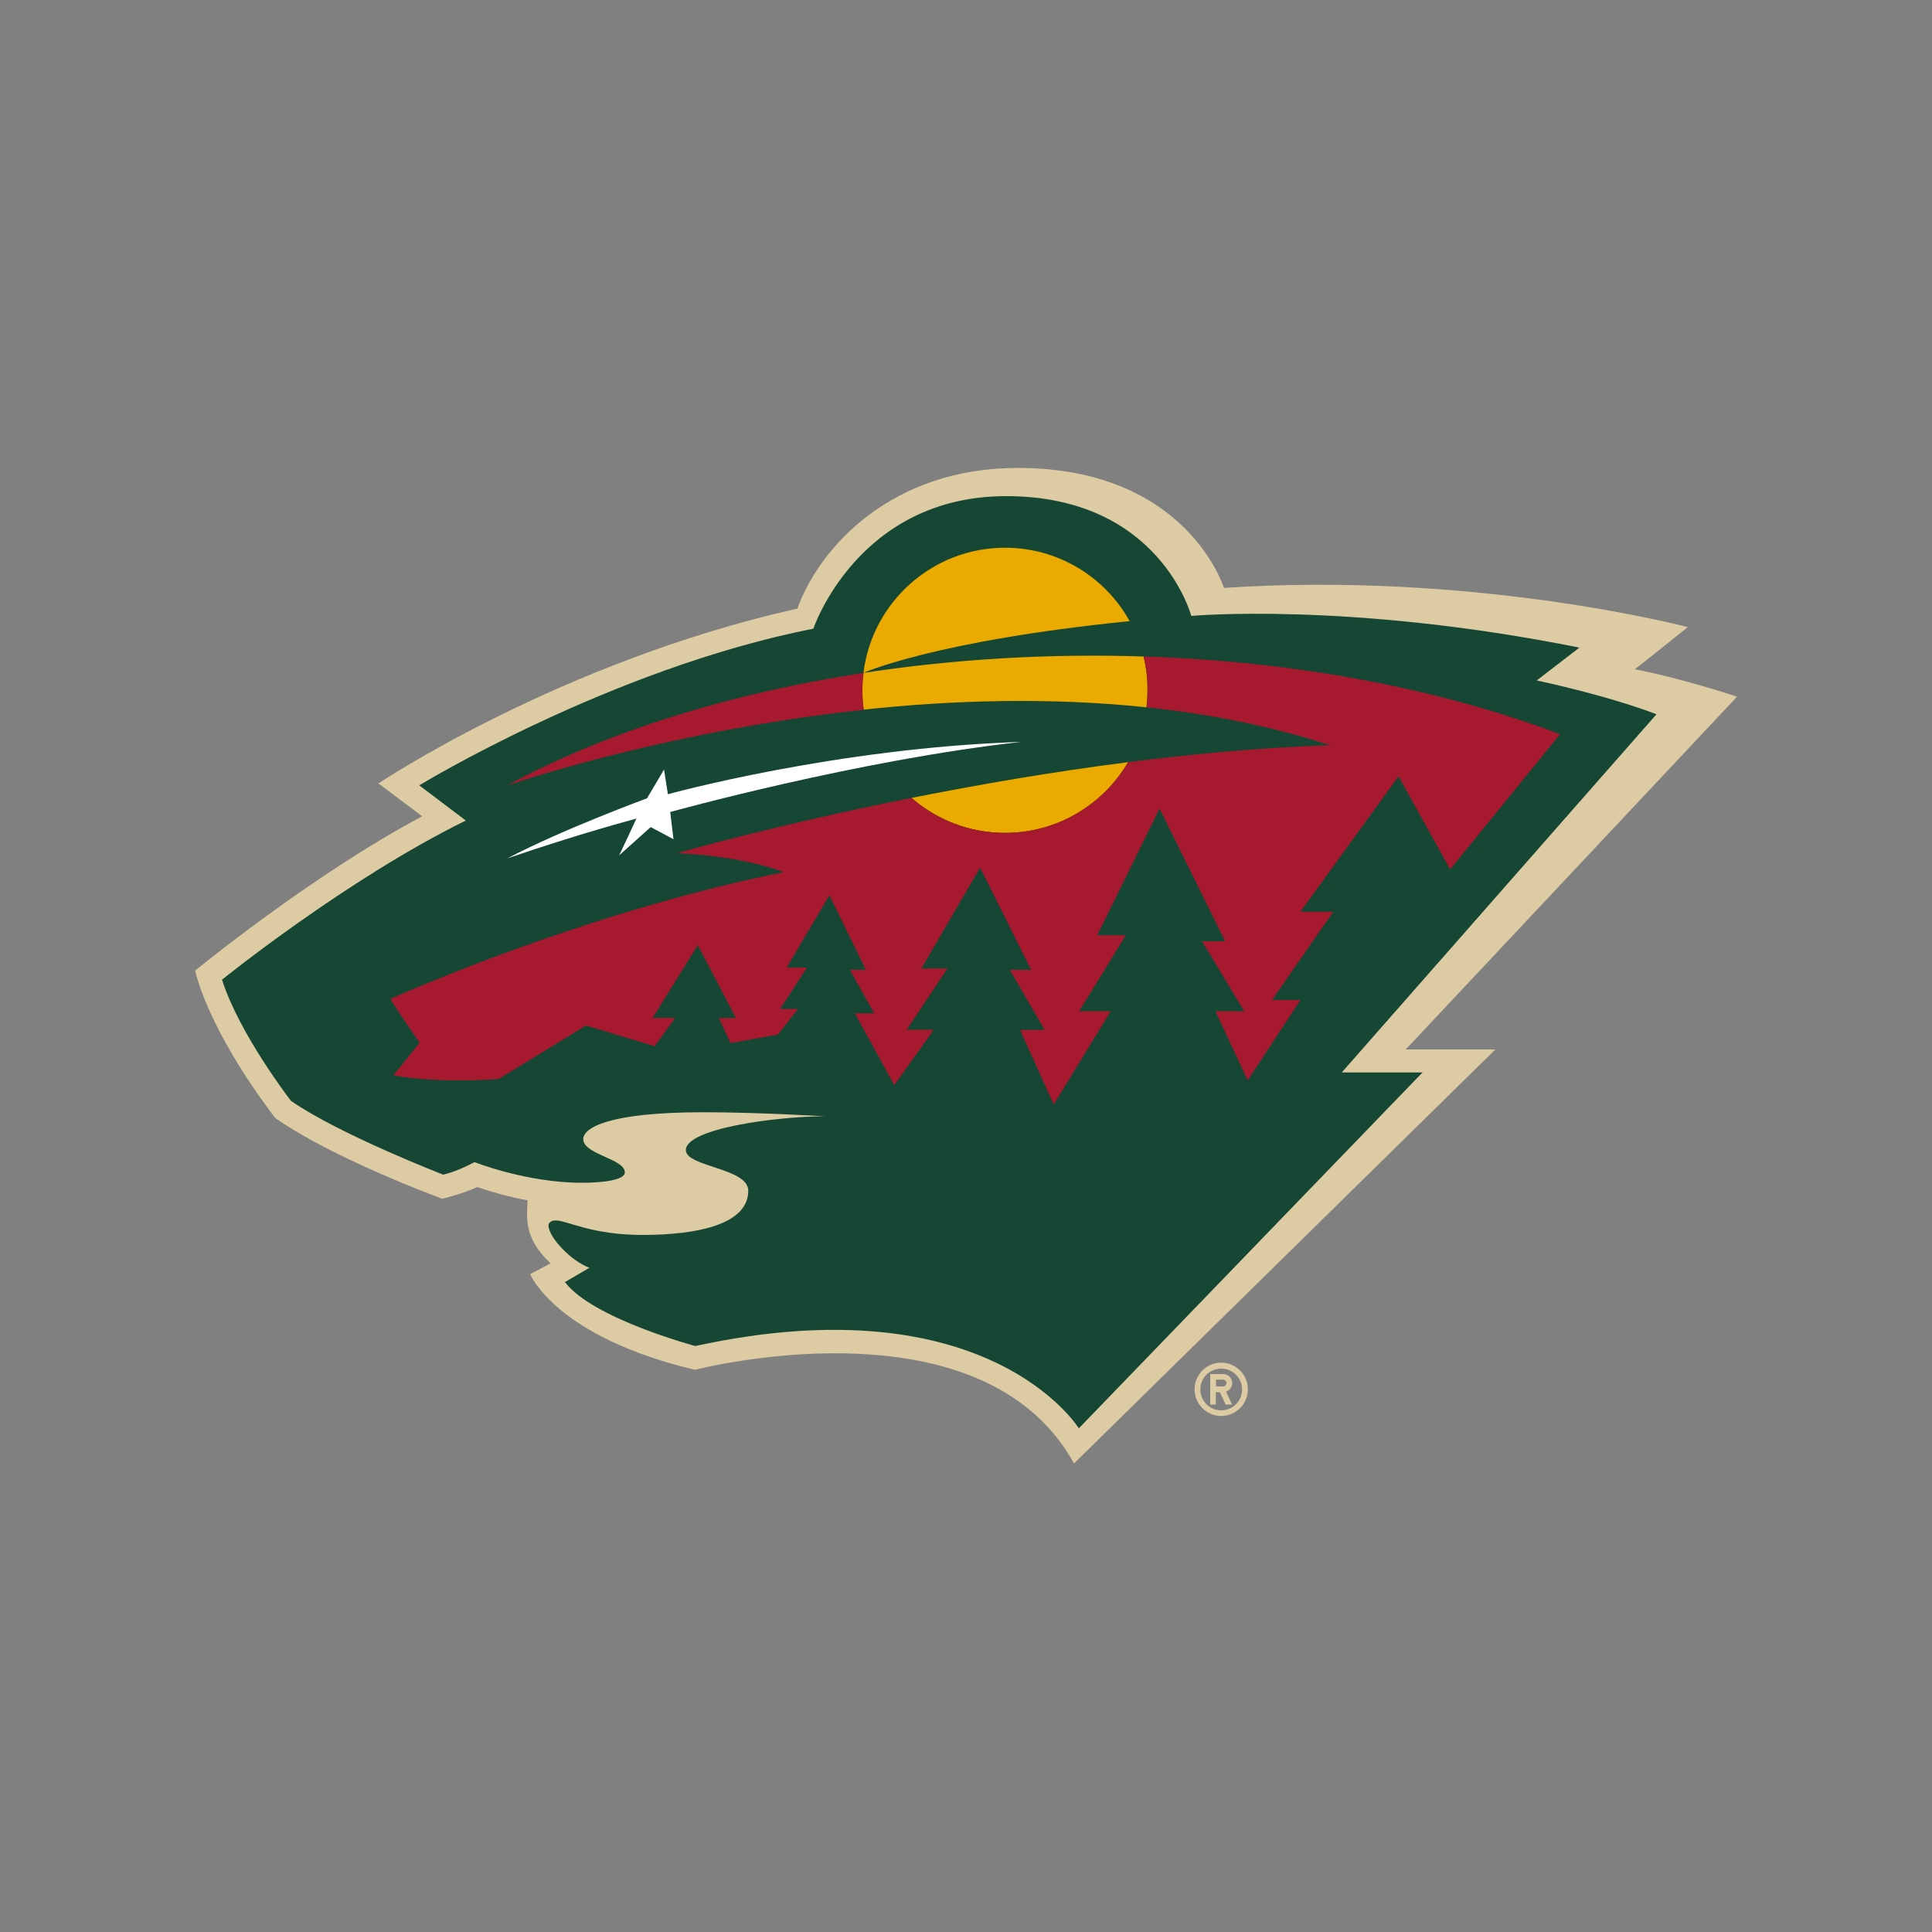 <?xml version="1.0" encoding="utf-8"?>
<!-- Generator: Adobe Illustrator 24.2.0, SVG Export Plug-In . SVG Version: 6.00 Build 0)  -->
<svg version="1.1" id="katman_1" xmlns="http://www.w3.org/2000/svg" xmlns:xlink="http://www.w3.org/1999/xlink" x="0px" y="0px"
	 viewBox="0 0 1000 1000" style="enable-background:new 0 0 1000 1000;" xml:space="preserve">
<rect x="0" y="0" width="1000" height="1000" fill="#808080" stroke="none"/>
<style type="text/css">
	.st0{fill:#DDCBA4;}
	.st1{fill:#154734;}
	.st2{fill:#EAAA00;}
	.st3{fill:#A6192E;}
	.st4{fill:#FFFFFF;}
</style>
<g>
	<path class="st0" d="M632.1,705.3c-7.6,0-13.8,6.2-13.8,13.8c0,7.6,6.2,13.8,13.8,13.8c7.6,0,13.8-6.2,13.8-13.8
		C645.9,711.5,639.7,705.3,632.1,705.3L632.1,705.3z M632.1,730c-6,0-10.8-4.9-10.8-10.8c0-6,4.8-10.8,10.8-10.8
		c6,0,10.8,4.8,10.8,10.8C642.9,725.1,638.1,730,632.1,730L632.1,730z M637.8,715.9c0-2.6-2.1-4.7-4.7-4.7h-6.7V727h2.9v-6.4h2.1
		l3,6.4h3.3l-3.1-6.7C636.5,719.7,637.8,717.9,637.8,715.9L637.8,715.9z M633.1,717.6h-3.7v-3.5h3.7c0.9,0,1.7,0.8,1.7,1.7
		C634.8,716.9,634,717.6,633.1,717.6L633.1,717.6z M899.1,360.6c0,0-28.4-9.5-53-14.2c0.3,0,27.5-21.8,27.5-21.8
		s-109.6-29-240.1-20.3c0,0-19-62.1-106.7-62.1c-65.3,0-102.5,40.9-114.1,72.8c-123.1,27.6-216.8,90.5-216.8,90.5l22.6,17
		c-57.9,30.9-117.5,79.9-117.5,79.9s5.8,29.4,41.4,76.2c0,0,23.8,18.2,86.5,41.9c0,0,12-3,18-6.1c8.6,2.9,17.5,5.3,26.2,6.9
		c-0.3,7.9-2.6,19.2,11.9,32.6l-10.6,5.6c0,0,13.1,32.4,85.3,49.5c27.6-6.7,152.9-30.3,196.2,48.5L774,543.2h-46.4L899.1,360.6z
		 M899.1,360.6"/>
	<path class="st1" d="M857.4,369.7c-26.5-10.1-62-17.5-62-17.5l22.1-17c-119.2-23.9-200.9-16.4-200.9-16.4s-16.3-62-95.8-62
		c-76.8,0-99.8,68.6-99.8,68.6c-105.1,20.7-204,81.1-204,81.1l24.1,18.2c-62,30.5-126.2,82.4-126.2,82.4
		c9.1,28.4,35.7,62.7,35.7,62.7c24.7,17.2,78.8,38.2,78.8,38.2c7.8-1.8,16.2-6.5,16.2-6.5s26.9,10.7,55.6,10.7
		c10.5,0,22.2-1.3,22.2-5.4c0-7.1-21.5-9.2-21.5-17.2c0-5.8,12.9-13.9,62.1-13.9c29.4,0,62.8,2.1,62.8,2.1
		c-24.2,0-71.8,6.2-71.8,17.5c0,8.7,32.3,9.2,32.3,21c0,17.1-25.3,22.9-54.8,22.9c-26.4,0-38.9-7.5-44.9-7.5c-2.3,0-3.7,1.1-3.7,2.6
		c0,6.1,11.8,18.5,21.2,21.9l-12.7,7.4c14.3,18.9,67.5,33.1,67.5,33.1c151.8-33.1,198.5,42.6,198.5,42.6l177.9-184.2h-41.8
		L857.4,369.7z M857.4,369.7"/>
	<path class="st2" d="M591.9,339.8c-48.9-1.6-98,1.3-145,8.5c-0.4,3-0.6,6-0.6,9c0,3.4,0.3,6.7,0.7,10c45.7-4.9,96.1-6.5,146.4-1.2
		c0.3-2.9,0.5-5.8,0.5-8.8C594,351.2,593.3,345.4,591.9,339.8L591.9,339.8z M520.2,431.1c27.2,0,50.9-14.7,63.7-36.6
		c-40.1,5.1-78.4,11.8-112.1,18.5C484.8,424.3,501.7,431.1,520.2,431.1L520.2,431.1z M520.2,283.5c-37.7,0-68.8,28.3-73.3,64.8
		c0,0,37-16.7,137.8-26.8C572.1,298.8,547.9,283.5,520.2,283.5L520.2,283.5z M520.2,283.5"/>
	<path class="st3" d="M591.9,339.8c1.4,5.7,2.1,11.6,2.1,17.5c0,3-0.2,5.9-0.5,8.8c32,3.4,64.1,9.6,94.9,19.6
		c-34.8,1.2-70.2,4.4-104.5,8.8c-12.8,21.9-36.6,36.6-63.7,36.6c-18.5,0-35.4-6.8-48.4-18.1c-71.3,14.2-121.4,28.6-121.4,28.6
		c35.3,1.6,55.3,9.8,55.3,9.8C314.4,469.8,229.6,505,202,517c6.6,10.5,15.2,22.7,15.2,22.7l-13.6,16.9c24.4,4.4,54.5,1.9,54.5,1.9
		l45.2-27.7l35.5,10.7l10.7-14.6h-11.7l23.4-37.7l19.7,37.7h-8.8l6,13l24.5-4.4l10.5-13.3h-9.3l13.9-21.4h-10.5l22.1-37.4l18.9,38.6
		h-8.3l12.6,22.5h-10l20.4,37.2l20.4-28.7h-14l21.1-31.7h-13.5l30.4-52.2l26.4,52.9h-11l18,31.1h-12.7l17.4,38.6l29.5-48.3h-16.3
		l24.1-39.3h-14.8l32.3-65.6l33.9,68.7h-11.9l21.8,36.2h-14.9l16.7,35.8l27.3-41.6h-14.7l31.7-45.7h-17l50.8-70.1l26.7,48.2l56.9-70
		C742,355.3,667.2,342.2,591.9,339.8L591.9,339.8z M446.4,357.3c0-3.1,0.2-6.1,0.6-9c-68.6,10.5-132.6,30.1-184.6,58.3
		c0,0,80.2-28,184.7-39.2C446.6,364,446.4,360.7,446.4,357.3L446.4,357.3z M446.4,357.3"/>
	<path class="st4" d="M528.7,384c-96.4,3.1-183,27.1-183,27.1c-0.7-4.3-1.3-8.5-2-12.8c-3,5.1-5.8,9.9-8.8,14.9
		c0,0-43.6,16-72.3,31.1c36.9-12.7,66.8-20.6,66.8-20.6c-2.9,6.3-5.9,12.7-8.9,19c5.5-4.9,10.8-9.7,16.3-14.6
		c4,2.1,7.8,4.2,11.8,6.3c-0.6-4.7-1.1-9.3-1.7-14.1C346.8,420.3,444.1,393.3,528.7,384L528.7,384z M528.7,384"/>
</g>
</svg>
